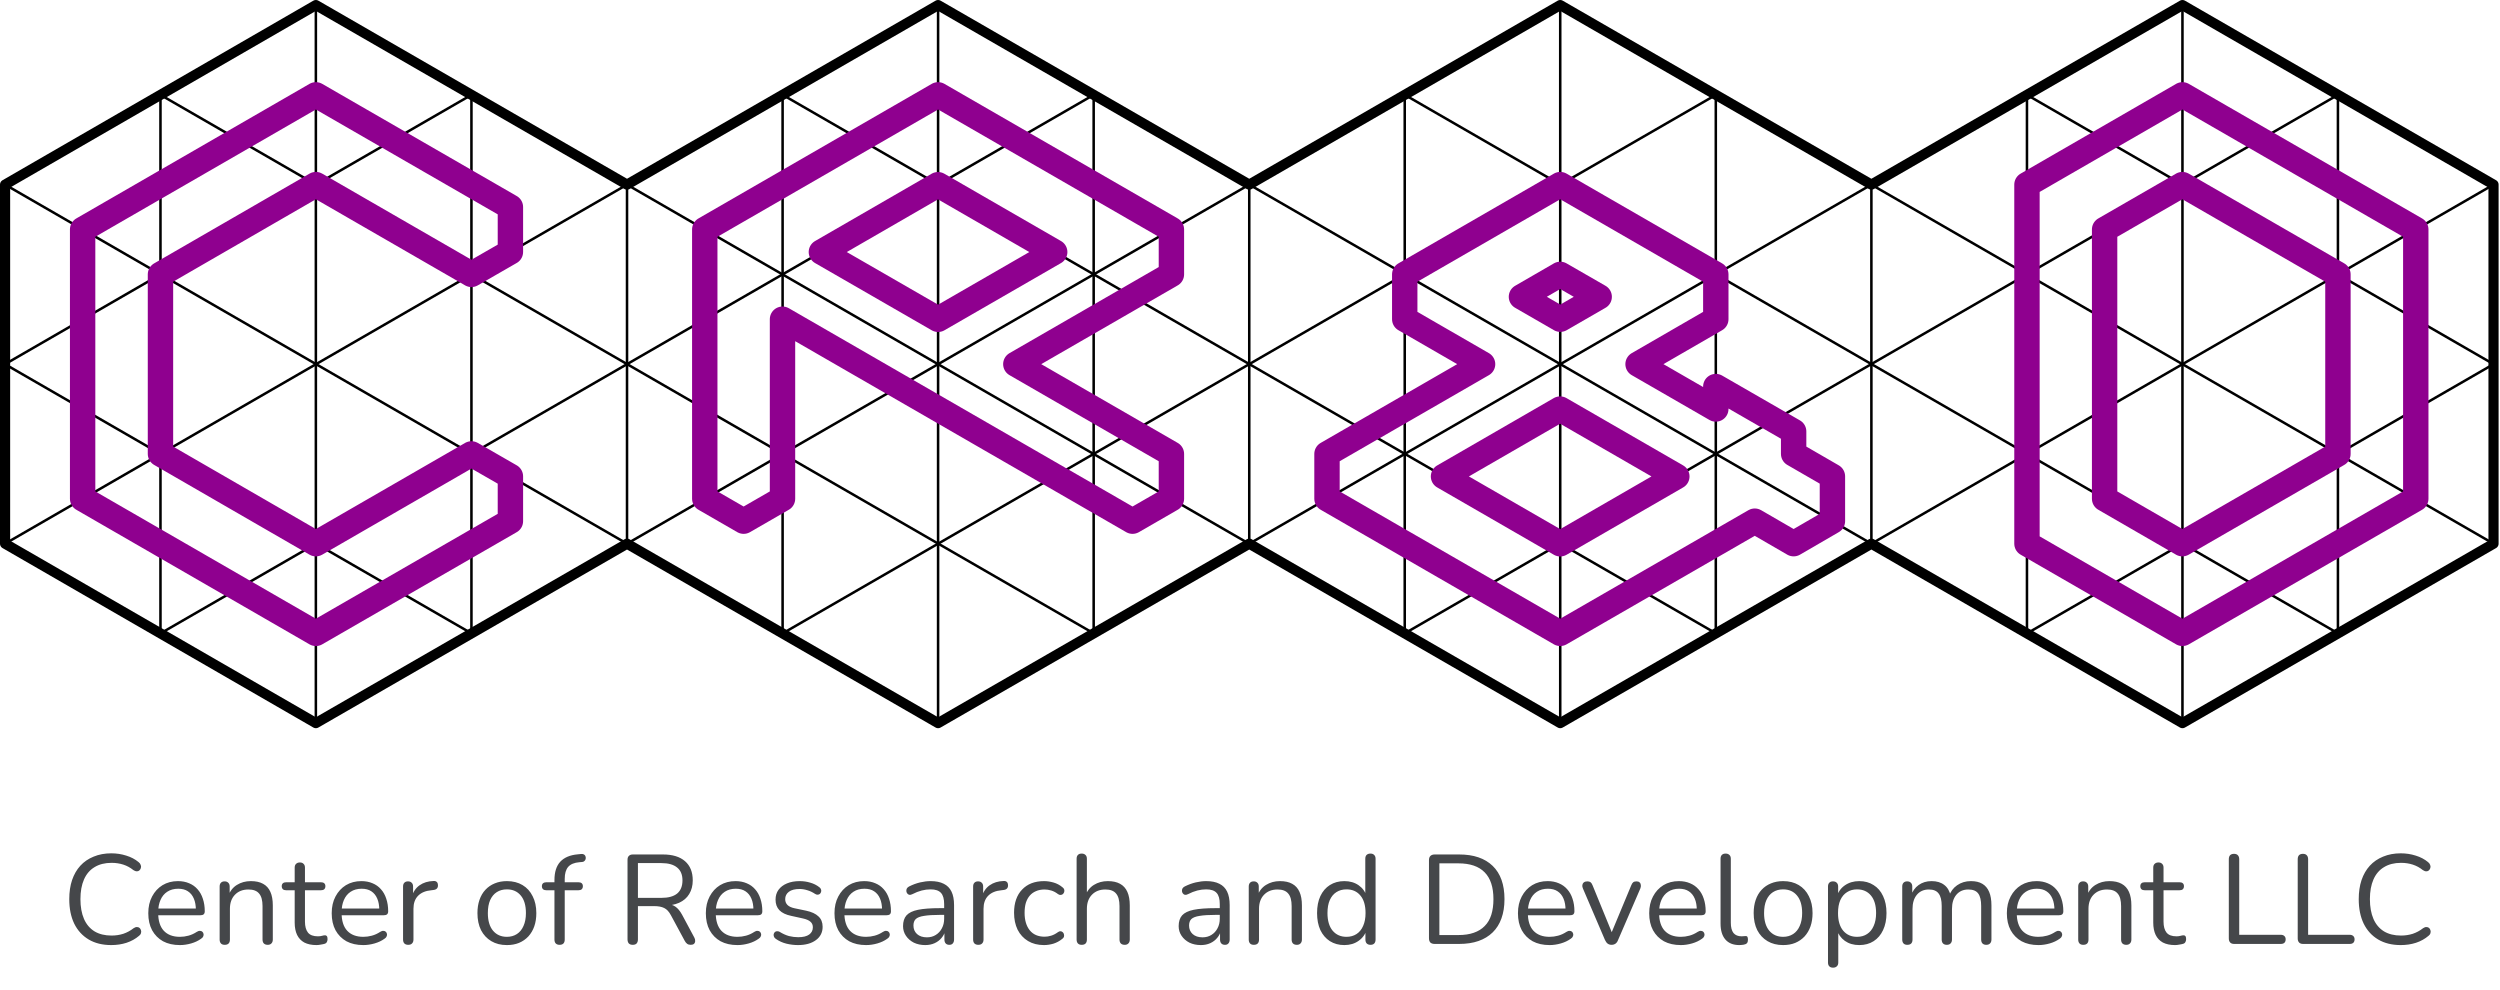 <svg width="985" height="390" viewBox="0 0 985 390" fill="none" xmlns="http://www.w3.org/2000/svg">
<path d="M2 214.211L247.046 72.737" stroke="black"/>
<path d="M124.448 2V284.91" stroke="black"/>
<path d="M247.046 72.737V214.211" stroke="black"/>
<path d="M63.262 37.406L430.905 249.542" stroke="black"/>
<path d="M2 143.511L185.747 249.542" stroke="black"/>
<path d="M2 143.474L185.747 37.368" stroke="black"/>
<path d="M492.204 72.737V214.211" stroke="black"/>
<path d="M247.083 72.774L492.166 214.248" stroke="black"/>
<path d="M308.42 37.406L676.064 249.542" stroke="black"/>
<path d="M63.224 37.368V249.542" stroke="black"/>
<path d="M185.747 37.368V249.542" stroke="black"/>
<path d="M369.606 2V284.91" stroke="black"/>
<path d="M614.728 2V284.91" stroke="black"/>
<path d="M859.886 2V284.91" stroke="black"/>
<path d="M308.345 37.368V249.542" stroke="black"/>
<path d="M430.905 37.368V249.542" stroke="black"/>
<path d="M553.466 37.368V249.542" stroke="black"/>
<path d="M676.026 37.368V249.542" stroke="black"/>
<path d="M798.624 37.368V249.542" stroke="black"/>
<path d="M921.146 37.368V249.542" stroke="black"/>
<path d="M737.325 72.737V214.211" stroke="black"/>
<path d="M798.661 249.542L982.446 143.474" stroke="black"/>
<path d="M737.362 214.211L982.446 72.737" stroke="black"/>
<path d="M247.046 214.211L492.204 72.737" stroke="black"/>
<path d="M308.382 249.542L676.063 37.368" stroke="black"/>
<path d="M492.167 214.248L737.325 72.737" stroke="black"/>
<path d="M553.541 37.406L921.185 249.542" stroke="black"/>
<path d="M492.204 72.737L737.325 214.211" stroke="black"/>
<path d="M737.362 72.774L982.446 214.211" stroke="black"/>
<path d="M798.661 37.406L982.446 143.474" stroke="black"/>
<path d="M63.262 249.542L430.905 37.368" stroke="black"/>
<path d="M553.466 249.542L921.147 37.368" stroke="black"/>
<path d="M2 72.737L247.046 214.211" stroke="black"/>
<path d="M124.448 284.91L247.046 214.211L369.606 284.91L492.204 214.211L614.727 284.91L737.325 214.211L859.885 284.91L982.446 214.211V72.737L859.885 2L737.325 72.737L614.727 2L492.204 72.737L369.606 2L247.046 72.737L124.448 2L2 72.737V214.211L124.448 284.91Z" stroke="black" stroke-width="4" stroke-linejoin="round"/>
<path d="M446.221 205.34L461.536 196.508V178.842L400.237 143.474L461.536 108.105V90.402L369.606 37.368L277.677 90.402V196.508L292.992 205.34L308.307 196.508V125.771L446.221 205.34Z" stroke="#8F008F" stroke-width="10" stroke-linejoin="round"/>
<path d="M859.886 249.542L951.815 196.508V90.402L859.886 37.368L798.624 72.737V214.211L859.886 249.542Z" stroke="#8F008F" stroke-width="10" stroke-linejoin="round"/>
<path d="M645.395 143.474L676.026 125.771V108.105L614.727 72.737L553.466 108.105V125.771L584.134 143.474L522.835 178.842V196.508L614.727 249.541L691.379 205.34L706.694 214.21L721.972 205.34V187.675L706.694 178.842V169.972L676.026 152.306V161.139L645.395 143.474Z" stroke="#8F008F" stroke-width="10" stroke-linejoin="round"/>
<path d="M124.448 249.542L201.1 205.34V187.675L185.747 178.842L124.448 214.211L63.224 178.842V108.105L124.448 72.737L185.747 108.105L201.1 99.272V81.57L124.448 37.368L32.556 90.402V196.508L124.448 249.542Z" stroke="#8F008F" stroke-width="10" stroke-linejoin="round"/>
<path d="M369.607 125.808L415.553 99.31L369.569 72.774L323.623 99.31L369.607 125.808Z" stroke="#8F008F" stroke-width="10" stroke-linejoin="round"/>
<path d="M921.146 178.842V108.105L859.848 72.737L829.217 90.402V196.508L859.848 214.211L921.146 178.842Z" stroke="#8F008F" stroke-width="10" stroke-linejoin="round"/>
<path d="M614.727 214.248L660.673 187.712L614.689 161.177L568.743 187.712L614.727 214.248Z" stroke="#8F008F" stroke-width="10" stroke-linejoin="round"/>
<path d="M614.765 125.771L630.08 116.938L614.727 108.105L599.449 116.938L614.765 125.771Z" stroke="#8F008F" stroke-width="10" stroke-linejoin="round"/>
<path d="M43.841 372.36C40.374 372.36 37.408 371.627 34.941 370.16C32.474 368.693 30.575 366.61 29.241 363.91C27.941 361.21 27.291 357.993 27.291 354.26C27.291 351.46 27.658 348.96 28.391 346.76C29.158 344.527 30.241 342.643 31.641 341.11C33.075 339.543 34.825 338.343 36.891 337.51C38.958 336.643 41.275 336.21 43.841 336.21C45.908 336.21 47.874 336.51 49.741 337.11C51.608 337.677 53.224 338.527 54.591 339.66C55.025 339.993 55.308 340.377 55.441 340.81C55.608 341.21 55.624 341.61 55.491 342.01C55.391 342.377 55.191 342.693 54.891 342.96C54.624 343.193 54.291 343.31 53.891 343.31C53.491 343.31 53.041 343.143 52.541 342.81C51.341 341.843 50.025 341.127 48.591 340.66C47.158 340.193 45.608 339.96 43.941 339.96C41.308 339.96 39.075 340.527 37.241 341.66C35.408 342.76 34.025 344.377 33.091 346.51C32.158 348.643 31.691 351.227 31.691 354.26C31.691 357.293 32.158 359.893 33.091 362.06C34.025 364.193 35.408 365.827 37.241 366.96C39.075 368.06 41.308 368.61 43.941 368.61C45.575 368.61 47.124 368.377 48.591 367.91C50.058 367.41 51.408 366.677 52.641 365.71C53.141 365.377 53.591 365.227 53.991 365.26C54.391 365.26 54.724 365.377 54.991 365.61C55.258 365.843 55.441 366.143 55.541 366.51C55.675 366.877 55.675 367.26 55.541 367.66C55.441 368.06 55.191 368.41 54.791 368.71C53.391 369.91 51.741 370.827 49.841 371.46C47.974 372.06 45.974 372.36 43.841 372.36ZM70.876 372.36C68.309 372.36 66.093 371.86 64.226 370.86C62.393 369.827 60.959 368.377 59.926 366.51C58.926 364.643 58.426 362.41 58.426 359.81C58.426 357.277 58.926 355.077 59.926 353.21C60.926 351.31 62.293 349.827 64.026 348.76C65.793 347.693 67.826 347.16 70.126 347.16C71.759 347.16 73.226 347.443 74.526 348.01C75.826 348.543 76.926 349.327 77.826 350.36C78.759 351.393 79.459 352.643 79.926 354.11C80.426 355.577 80.676 357.227 80.676 359.06C80.676 359.593 80.526 359.993 80.226 360.26C79.926 360.493 79.493 360.61 78.926 360.61H61.526V357.96H77.976L77.176 358.61C77.176 356.81 76.909 355.293 76.376 354.06C75.843 352.793 75.059 351.827 74.026 351.16C73.026 350.493 71.759 350.16 70.226 350.16C68.526 350.16 67.076 350.56 65.876 351.36C64.709 352.127 63.826 353.21 63.226 354.61C62.626 355.977 62.326 357.577 62.326 359.41V359.71C62.326 362.777 63.059 365.11 64.526 366.71C66.026 368.31 68.143 369.11 70.876 369.11C72.009 369.11 73.126 368.96 74.226 368.66C75.359 368.36 76.459 367.86 77.526 367.16C77.993 366.86 78.409 366.727 78.776 366.76C79.176 366.76 79.493 366.877 79.726 367.11C79.959 367.31 80.109 367.577 80.176 367.91C80.276 368.21 80.243 368.543 80.076 368.91C79.943 369.277 79.659 369.593 79.226 369.86C78.126 370.66 76.826 371.277 75.326 371.71C73.826 372.143 72.343 372.36 70.876 372.36ZM88.537 372.26C87.871 372.26 87.371 372.077 87.037 371.71C86.704 371.343 86.537 370.827 86.537 370.16V349.31C86.537 348.643 86.704 348.143 87.037 347.81C87.371 347.443 87.854 347.26 88.487 347.26C89.121 347.26 89.604 347.443 89.937 347.81C90.304 348.143 90.487 348.643 90.487 349.31V353.61L89.937 353.01C90.637 351.077 91.771 349.627 93.337 348.66C94.937 347.66 96.771 347.16 98.837 347.16C100.771 347.16 102.371 347.51 103.637 348.21C104.937 348.91 105.904 349.977 106.537 351.41C107.171 352.81 107.487 354.593 107.487 356.76V370.16C107.487 370.827 107.304 371.343 106.937 371.71C106.604 372.077 106.121 372.26 105.487 372.26C104.821 372.26 104.304 372.077 103.937 371.71C103.604 371.343 103.437 370.827 103.437 370.16V357.01C103.437 354.743 102.987 353.093 102.087 352.06C101.221 350.993 99.821 350.46 97.887 350.46C95.654 350.46 93.871 351.16 92.537 352.56C91.237 353.927 90.587 355.76 90.587 358.06V370.16C90.587 371.56 89.904 372.26 88.537 372.26ZM124.705 372.36C122.805 372.36 121.205 372.027 119.905 371.36C118.639 370.66 117.689 369.66 117.055 368.36C116.422 367.027 116.105 365.41 116.105 363.51V350.76H112.755C112.189 350.76 111.755 350.627 111.455 350.36C111.155 350.06 111.005 349.66 111.005 349.16C111.005 348.66 111.155 348.277 111.455 348.01C111.755 347.743 112.189 347.61 112.755 347.61H116.105V341.86C116.105 341.193 116.289 340.693 116.655 340.36C117.022 339.993 117.522 339.81 118.155 339.81C118.789 339.81 119.272 339.993 119.605 340.36C119.972 340.693 120.155 341.193 120.155 341.86V347.61H126.455C127.022 347.61 127.455 347.743 127.755 348.01C128.055 348.277 128.205 348.66 128.205 349.16C128.205 349.66 128.055 350.06 127.755 350.36C127.455 350.627 127.022 350.76 126.455 350.76H120.155V363.11C120.155 365.01 120.555 366.46 121.355 367.46C122.155 368.427 123.455 368.91 125.255 368.91C125.889 368.91 126.422 368.843 126.855 368.71C127.322 368.577 127.705 368.51 128.005 368.51C128.305 368.477 128.555 368.577 128.755 368.81C128.955 369.043 129.055 369.443 129.055 370.01C129.055 370.41 128.972 370.777 128.805 371.11C128.672 371.443 128.422 371.677 128.055 371.81C127.655 371.943 127.122 372.06 126.455 372.16C125.822 372.293 125.239 372.36 124.705 372.36ZM143.142 372.36C140.575 372.36 138.358 371.86 136.492 370.86C134.658 369.827 133.225 368.377 132.192 366.51C131.192 364.643 130.692 362.41 130.692 359.81C130.692 357.277 131.192 355.077 132.192 353.21C133.192 351.31 134.558 349.827 136.292 348.76C138.058 347.693 140.092 347.16 142.392 347.16C144.025 347.16 145.492 347.443 146.792 348.01C148.092 348.543 149.192 349.327 150.092 350.36C151.025 351.393 151.725 352.643 152.192 354.11C152.692 355.577 152.942 357.227 152.942 359.06C152.942 359.593 152.792 359.993 152.492 360.26C152.192 360.493 151.758 360.61 151.192 360.61H133.792V357.96H150.242L149.442 358.61C149.442 356.81 149.175 355.293 148.642 354.06C148.108 352.793 147.325 351.827 146.292 351.16C145.292 350.493 144.025 350.16 142.492 350.16C140.792 350.16 139.342 350.56 138.142 351.36C136.975 352.127 136.092 353.21 135.492 354.61C134.892 355.977 134.592 357.577 134.592 359.41V359.71C134.592 362.777 135.325 365.11 136.792 366.71C138.292 368.31 140.408 369.11 143.142 369.11C144.275 369.11 145.392 368.96 146.492 368.66C147.625 368.36 148.725 367.86 149.792 367.16C150.258 366.86 150.675 366.727 151.042 366.76C151.442 366.76 151.758 366.877 151.992 367.11C152.225 367.31 152.375 367.577 152.442 367.91C152.542 368.21 152.508 368.543 152.342 368.91C152.208 369.277 151.925 369.593 151.492 369.86C150.392 370.66 149.092 371.277 147.592 371.71C146.092 372.143 144.608 372.36 143.142 372.36ZM160.853 372.26C160.186 372.26 159.67 372.077 159.303 371.71C158.97 371.343 158.803 370.827 158.803 370.16V349.31C158.803 348.643 158.97 348.143 159.303 347.81C159.636 347.443 160.12 347.26 160.753 347.26C161.386 347.26 161.87 347.443 162.203 347.81C162.57 348.143 162.753 348.643 162.753 349.31V353.36H162.253C162.786 351.393 163.803 349.877 165.303 348.81C166.803 347.743 168.653 347.177 170.853 347.11C171.353 347.077 171.753 347.193 172.053 347.46C172.353 347.693 172.52 348.11 172.553 348.71C172.586 349.277 172.453 349.727 172.153 350.06C171.853 350.393 171.386 350.593 170.753 350.66L169.953 350.76C167.686 350.96 165.936 351.693 164.703 352.96C163.503 354.193 162.903 355.893 162.903 358.06V370.16C162.903 370.827 162.72 371.343 162.353 371.71C162.02 372.077 161.52 372.26 160.853 372.26ZM199.713 372.36C197.347 372.36 195.297 371.843 193.563 370.81C191.83 369.777 190.48 368.327 189.513 366.46C188.58 364.56 188.113 362.327 188.113 359.76C188.113 357.827 188.38 356.093 188.913 354.56C189.447 352.993 190.23 351.66 191.263 350.56C192.297 349.46 193.513 348.627 194.913 348.06C196.347 347.46 197.947 347.16 199.713 347.16C202.08 347.16 204.13 347.677 205.863 348.71C207.597 349.743 208.93 351.21 209.863 353.11C210.83 354.977 211.313 357.193 211.313 359.76C211.313 361.693 211.047 363.427 210.513 364.96C209.98 366.493 209.197 367.827 208.163 368.96C207.13 370.06 205.897 370.91 204.463 371.51C203.063 372.077 201.48 372.36 199.713 372.36ZM199.713 369.11C201.213 369.11 202.53 368.743 203.663 368.01C204.797 367.277 205.663 366.21 206.263 364.81C206.897 363.41 207.213 361.727 207.213 359.76C207.213 356.727 206.53 354.41 205.163 352.81C203.83 351.21 202.013 350.41 199.713 350.41C198.18 350.41 196.847 350.777 195.713 351.51C194.613 352.21 193.747 353.26 193.113 354.66C192.513 356.027 192.213 357.727 192.213 359.76C192.213 362.76 192.897 365.077 194.263 366.71C195.63 368.31 197.447 369.11 199.713 369.11ZM220.453 372.26C219.819 372.26 219.319 372.077 218.953 371.71C218.619 371.343 218.453 370.827 218.453 370.16V350.76H215.253C214.719 350.76 214.286 350.627 213.953 350.36C213.653 350.06 213.503 349.66 213.503 349.16C213.503 348.66 213.653 348.277 213.953 348.01C214.286 347.743 214.719 347.61 215.253 347.61H219.553L218.453 348.66V346.76C218.453 343.593 219.219 341.177 220.753 339.51C222.319 337.843 224.603 336.877 227.603 336.61L229.053 336.46C229.519 336.427 229.886 336.51 230.153 336.71C230.453 336.91 230.636 337.16 230.703 337.46C230.803 337.76 230.819 338.077 230.753 338.41C230.686 338.71 230.536 338.977 230.303 339.21C230.069 339.443 229.786 339.577 229.453 339.61L228.303 339.71C226.269 339.877 224.786 340.493 223.853 341.56C222.953 342.627 222.503 344.193 222.503 346.26V348.36L221.903 347.61H227.903C228.469 347.61 228.903 347.743 229.203 348.01C229.503 348.277 229.653 348.66 229.653 349.16C229.653 349.66 229.503 350.06 229.203 350.36C228.903 350.627 228.469 350.76 227.903 350.76H222.503V370.16C222.503 371.56 221.819 372.26 220.453 372.26ZM249.294 372.26C248.627 372.26 248.11 372.077 247.744 371.71C247.41 371.31 247.244 370.777 247.244 370.11V338.76C247.244 338.06 247.427 337.543 247.794 337.21C248.16 336.843 248.677 336.66 249.344 336.66H261.194C264.96 336.66 267.86 337.543 269.894 339.31C271.927 341.077 272.944 343.593 272.944 346.86C272.944 348.927 272.477 350.727 271.544 352.26C270.644 353.76 269.31 354.91 267.544 355.71C265.777 356.477 263.66 356.86 261.194 356.86L261.694 356.21H262.694C263.994 356.21 265.127 356.543 266.094 357.21C267.06 357.877 267.944 358.943 268.744 360.41L273.544 369.36C273.81 369.827 273.927 370.293 273.894 370.76C273.894 371.193 273.744 371.56 273.444 371.86C273.144 372.127 272.71 372.26 272.144 372.26C271.577 372.26 271.11 372.127 270.744 371.86C270.377 371.593 270.06 371.21 269.794 370.71L264.344 360.61C263.577 359.177 262.694 358.227 261.694 357.76C260.694 357.26 259.377 357.01 257.744 357.01H251.344V370.11C251.344 370.777 251.177 371.31 250.844 371.71C250.51 372.077 249.994 372.26 249.294 372.26ZM251.344 353.76H260.594C263.327 353.76 265.394 353.193 266.794 352.06C268.194 350.893 268.894 349.16 268.894 346.86C268.894 344.627 268.194 342.943 266.794 341.81C265.394 340.643 263.327 340.06 260.594 340.06H251.344V353.76ZM290.554 372.36C287.987 372.36 285.77 371.86 283.904 370.86C282.07 369.827 280.637 368.377 279.604 366.51C278.604 364.643 278.104 362.41 278.104 359.81C278.104 357.277 278.604 355.077 279.604 353.21C280.604 351.31 281.97 349.827 283.704 348.76C285.47 347.693 287.504 347.16 289.804 347.16C291.437 347.16 292.904 347.443 294.204 348.01C295.504 348.543 296.604 349.327 297.504 350.36C298.437 351.393 299.137 352.643 299.604 354.11C300.104 355.577 300.354 357.227 300.354 359.06C300.354 359.593 300.204 359.993 299.904 360.26C299.604 360.493 299.17 360.61 298.604 360.61H281.204V357.96H297.654L296.854 358.61C296.854 356.81 296.587 355.293 296.054 354.06C295.52 352.793 294.737 351.827 293.704 351.16C292.704 350.493 291.437 350.16 289.904 350.16C288.204 350.16 286.754 350.56 285.554 351.36C284.387 352.127 283.504 353.21 282.904 354.61C282.304 355.977 282.004 357.577 282.004 359.41V359.71C282.004 362.777 282.737 365.11 284.204 366.71C285.704 368.31 287.82 369.11 290.554 369.11C291.687 369.11 292.804 368.96 293.904 368.66C295.037 368.36 296.137 367.86 297.204 367.16C297.67 366.86 298.087 366.727 298.454 366.76C298.854 366.76 299.17 366.877 299.404 367.11C299.637 367.31 299.787 367.577 299.854 367.91C299.954 368.21 299.92 368.543 299.754 368.91C299.62 369.277 299.337 369.593 298.904 369.86C297.804 370.66 296.504 371.277 295.004 371.71C293.504 372.143 292.02 372.36 290.554 372.36ZM314.415 372.36C312.915 372.36 311.398 372.177 309.865 371.81C308.365 371.443 306.965 370.81 305.665 369.91C305.332 369.677 305.098 369.41 304.965 369.11C304.832 368.777 304.782 368.46 304.815 368.16C304.882 367.827 305.015 367.543 305.215 367.31C305.448 367.077 305.715 366.943 306.015 366.91C306.348 366.843 306.715 366.91 307.115 367.11C308.415 367.91 309.665 368.477 310.865 368.81C312.098 369.11 313.315 369.26 314.515 369.26C316.415 369.26 317.848 368.91 318.815 368.21C319.782 367.51 320.265 366.56 320.265 365.36C320.265 364.427 319.948 363.693 319.315 363.16C318.682 362.593 317.682 362.16 316.315 361.86L311.765 360.86C309.665 360.427 308.098 359.677 307.065 358.61C306.065 357.543 305.565 356.16 305.565 354.46C305.565 352.96 305.948 351.677 306.715 350.61C307.515 349.51 308.632 348.66 310.065 348.06C311.498 347.46 313.165 347.16 315.065 347.16C316.532 347.16 317.915 347.36 319.215 347.76C320.548 348.127 321.748 348.727 322.815 349.56C323.148 349.793 323.365 350.077 323.465 350.41C323.598 350.71 323.615 351.027 323.515 351.36C323.448 351.66 323.298 351.927 323.065 352.16C322.832 352.36 322.548 352.477 322.215 352.51C321.882 352.543 321.532 352.443 321.165 352.21C320.165 351.543 319.148 351.06 318.115 350.76C317.082 350.427 316.065 350.26 315.065 350.26C313.198 350.26 311.782 350.627 310.815 351.36C309.848 352.093 309.365 353.06 309.365 354.26C309.365 355.193 309.665 355.96 310.265 356.56C310.865 357.16 311.798 357.593 313.065 357.86L317.615 358.81C319.782 359.277 321.398 360.027 322.465 361.06C323.565 362.06 324.115 363.427 324.115 365.16C324.115 367.36 323.232 369.11 321.465 370.41C319.698 371.71 317.348 372.36 314.415 372.36ZM341.237 372.36C338.671 372.36 336.454 371.86 334.587 370.86C332.754 369.827 331.321 368.377 330.287 366.51C329.287 364.643 328.787 362.41 328.787 359.81C328.787 357.277 329.287 355.077 330.287 353.21C331.287 351.31 332.654 349.827 334.387 348.76C336.154 347.693 338.187 347.16 340.487 347.16C342.121 347.16 343.587 347.443 344.887 348.01C346.187 348.543 347.287 349.327 348.187 350.36C349.121 351.393 349.821 352.643 350.287 354.11C350.787 355.577 351.037 357.227 351.037 359.06C351.037 359.593 350.887 359.993 350.587 360.26C350.287 360.493 349.854 360.61 349.287 360.61H331.887V357.96H348.337L347.537 358.61C347.537 356.81 347.271 355.293 346.737 354.06C346.204 352.793 345.421 351.827 344.387 351.16C343.387 350.493 342.121 350.16 340.587 350.16C338.887 350.16 337.437 350.56 336.237 351.36C335.071 352.127 334.187 353.21 333.587 354.61C332.987 355.977 332.687 357.577 332.687 359.41V359.71C332.687 362.777 333.421 365.11 334.887 366.71C336.387 368.31 338.504 369.11 341.237 369.11C342.371 369.11 343.487 368.96 344.587 368.66C345.721 368.36 346.821 367.86 347.887 367.16C348.354 366.86 348.771 366.727 349.137 366.76C349.537 366.76 349.854 366.877 350.087 367.11C350.321 367.31 350.471 367.577 350.537 367.91C350.637 368.21 350.604 368.543 350.437 368.91C350.304 369.277 350.021 369.593 349.587 369.86C348.487 370.66 347.187 371.277 345.687 371.71C344.187 372.143 342.704 372.36 341.237 372.36ZM364.549 372.36C362.882 372.36 361.382 372.043 360.049 371.41C358.749 370.743 357.715 369.843 356.949 368.71C356.182 367.577 355.799 366.31 355.799 364.91C355.799 363.11 356.249 361.693 357.149 360.66C358.082 359.627 359.599 358.893 361.699 358.46C363.832 358.027 366.732 357.81 370.399 357.81H372.649V360.46H370.449C367.749 360.46 365.615 360.593 364.049 360.86C362.515 361.093 361.432 361.51 360.799 362.11C360.199 362.71 359.899 363.56 359.899 364.66C359.899 366.027 360.365 367.143 361.299 368.01C362.265 368.877 363.565 369.31 365.199 369.31C366.532 369.31 367.699 368.993 368.699 368.36C369.732 367.727 370.532 366.86 371.099 365.76C371.699 364.66 371.999 363.393 371.999 361.96V356.26C371.999 354.193 371.582 352.71 370.749 351.81C369.915 350.877 368.549 350.41 366.649 350.41C365.482 350.41 364.315 350.56 363.149 350.86C361.982 351.16 360.749 351.643 359.449 352.31C358.982 352.543 358.582 352.627 358.249 352.56C357.915 352.46 357.649 352.277 357.449 352.01C357.249 351.743 357.132 351.443 357.099 351.11C357.065 350.743 357.132 350.393 357.299 350.06C357.499 349.727 357.799 349.46 358.199 349.26C359.665 348.527 361.115 347.993 362.549 347.66C363.982 347.327 365.349 347.16 366.649 347.16C368.749 347.16 370.482 347.51 371.849 348.21C373.215 348.877 374.232 349.91 374.899 351.31C375.565 352.677 375.899 354.443 375.899 356.61V370.16C375.899 370.827 375.732 371.343 375.399 371.71C375.099 372.077 374.649 372.26 374.049 372.26C373.415 372.26 372.932 372.077 372.599 371.71C372.265 371.343 372.099 370.827 372.099 370.16V366.26H372.549C372.282 367.527 371.765 368.61 370.999 369.51C370.265 370.41 369.349 371.11 368.249 371.61C367.149 372.11 365.915 372.36 364.549 372.36ZM385.462 372.26C384.796 372.26 384.279 372.077 383.912 371.71C383.579 371.343 383.412 370.827 383.412 370.16V349.31C383.412 348.643 383.579 348.143 383.912 347.81C384.246 347.443 384.729 347.26 385.362 347.26C385.996 347.26 386.479 347.443 386.812 347.81C387.179 348.143 387.362 348.643 387.362 349.31V353.36H386.862C387.396 351.393 388.412 349.877 389.912 348.81C391.412 347.743 393.262 347.177 395.462 347.11C395.962 347.077 396.362 347.193 396.662 347.46C396.962 347.693 397.129 348.11 397.162 348.71C397.196 349.277 397.062 349.727 396.762 350.06C396.462 350.393 395.996 350.593 395.362 350.66L394.562 350.76C392.296 350.96 390.546 351.693 389.312 352.96C388.112 354.193 387.512 355.893 387.512 358.06V370.16C387.512 370.827 387.329 371.343 386.962 371.71C386.629 372.077 386.129 372.26 385.462 372.26ZM411.339 372.36C408.906 372.36 406.806 371.827 405.039 370.76C403.273 369.693 401.906 368.21 400.939 366.31C400.006 364.377 399.539 362.143 399.539 359.61C399.539 357.677 399.806 355.943 400.339 354.41C400.873 352.877 401.656 351.577 402.689 350.51C403.723 349.41 404.956 348.577 406.389 348.01C407.856 347.443 409.506 347.16 411.339 347.16C412.539 347.16 413.789 347.343 415.089 347.71C416.389 348.077 417.573 348.71 418.639 349.61C418.973 349.843 419.189 350.127 419.289 350.46C419.389 350.793 419.389 351.127 419.289 351.46C419.189 351.76 419.023 352.027 418.789 352.26C418.556 352.46 418.256 352.577 417.889 352.61C417.556 352.643 417.206 352.527 416.839 352.26C415.973 351.593 415.089 351.127 414.189 350.86C413.289 350.593 412.423 350.46 411.589 350.46C410.289 350.46 409.156 350.677 408.189 351.11C407.223 351.51 406.406 352.093 405.739 352.86C405.073 353.627 404.556 354.577 404.189 355.71C403.856 356.843 403.689 358.16 403.689 359.66C403.689 362.56 404.373 364.86 405.739 366.56C407.106 368.227 409.056 369.06 411.589 369.06C412.423 369.06 413.273 368.927 414.139 368.66C415.039 368.393 415.939 367.927 416.839 367.26C417.206 366.993 417.556 366.877 417.889 366.91C418.223 366.943 418.506 367.077 418.739 367.31C418.973 367.51 419.123 367.777 419.189 368.11C419.289 368.443 419.289 368.777 419.189 369.11C419.089 369.41 418.873 369.677 418.539 369.91C417.473 370.777 416.306 371.41 415.039 371.81C413.773 372.177 412.539 372.36 411.339 372.36ZM426.184 372.26C425.517 372.26 425.017 372.077 424.684 371.71C424.35 371.343 424.184 370.827 424.184 370.16V338.36C424.184 337.693 424.35 337.193 424.684 336.86C425.017 336.493 425.517 336.31 426.184 336.31C426.817 336.31 427.317 336.493 427.684 336.86C428.05 337.193 428.234 337.693 428.234 338.36V353.01H427.584C428.284 351.077 429.417 349.627 430.984 348.66C432.584 347.66 434.417 347.16 436.484 347.16C438.417 347.16 440.017 347.51 441.284 348.21C442.584 348.91 443.55 349.977 444.184 351.41C444.817 352.81 445.134 354.593 445.134 356.76V370.16C445.134 370.827 444.95 371.343 444.584 371.71C444.25 372.077 443.767 372.26 443.134 372.26C442.467 372.26 441.95 372.077 441.584 371.71C441.25 371.343 441.084 370.827 441.084 370.16V357.01C441.084 354.743 440.634 353.093 439.734 352.06C438.867 350.993 437.467 350.46 435.534 350.46C433.3 350.46 431.517 351.16 430.184 352.56C428.884 353.927 428.234 355.76 428.234 358.06V370.16C428.234 371.56 427.55 372.26 426.184 372.26ZM473.142 372.36C471.476 372.36 469.976 372.043 468.642 371.41C467.342 370.743 466.309 369.843 465.542 368.71C464.776 367.577 464.392 366.31 464.392 364.91C464.392 363.11 464.842 361.693 465.742 360.66C466.676 359.627 468.192 358.893 470.292 358.46C472.426 358.027 475.326 357.81 478.992 357.81H481.242V360.46H479.042C476.342 360.46 474.209 360.593 472.642 360.86C471.109 361.093 470.026 361.51 469.392 362.11C468.792 362.71 468.492 363.56 468.492 364.66C468.492 366.027 468.959 367.143 469.892 368.01C470.859 368.877 472.159 369.31 473.792 369.31C475.126 369.31 476.292 368.993 477.292 368.36C478.326 367.727 479.126 366.86 479.692 365.76C480.292 364.66 480.592 363.393 480.592 361.96V356.26C480.592 354.193 480.176 352.71 479.342 351.81C478.509 350.877 477.142 350.41 475.242 350.41C474.076 350.41 472.909 350.56 471.742 350.86C470.576 351.16 469.342 351.643 468.042 352.31C467.576 352.543 467.176 352.627 466.842 352.56C466.509 352.46 466.242 352.277 466.042 352.01C465.842 351.743 465.726 351.443 465.692 351.11C465.659 350.743 465.726 350.393 465.892 350.06C466.092 349.727 466.392 349.46 466.792 349.26C468.259 348.527 469.709 347.993 471.142 347.66C472.576 347.327 473.942 347.16 475.242 347.16C477.342 347.16 479.076 347.51 480.442 348.21C481.809 348.877 482.826 349.91 483.492 351.31C484.159 352.677 484.492 354.443 484.492 356.61V370.16C484.492 370.827 484.326 371.343 483.992 371.71C483.692 372.077 483.242 372.26 482.642 372.26C482.009 372.26 481.526 372.077 481.192 371.71C480.859 371.343 480.692 370.827 480.692 370.16V366.26H481.142C480.876 367.527 480.359 368.61 479.592 369.51C478.859 370.41 477.942 371.11 476.842 371.61C475.742 372.11 474.509 372.36 473.142 372.36ZM494.006 372.26C493.339 372.26 492.839 372.077 492.506 371.71C492.173 371.343 492.006 370.827 492.006 370.16V349.31C492.006 348.643 492.173 348.143 492.506 347.81C492.839 347.443 493.323 347.26 493.956 347.26C494.589 347.26 495.073 347.443 495.406 347.81C495.773 348.143 495.956 348.643 495.956 349.31V353.61L495.406 353.01C496.106 351.077 497.239 349.627 498.806 348.66C500.406 347.66 502.239 347.16 504.306 347.16C506.239 347.16 507.839 347.51 509.106 348.21C510.406 348.91 511.373 349.977 512.006 351.41C512.639 352.81 512.956 354.593 512.956 356.76V370.16C512.956 370.827 512.773 371.343 512.406 371.71C512.073 372.077 511.589 372.26 510.956 372.26C510.289 372.26 509.773 372.077 509.406 371.71C509.073 371.343 508.906 370.827 508.906 370.16V357.01C508.906 354.743 508.456 353.093 507.556 352.06C506.689 350.993 505.289 350.46 503.356 350.46C501.123 350.46 499.339 351.16 498.006 352.56C496.706 353.927 496.056 355.76 496.056 358.06V370.16C496.056 371.56 495.373 372.26 494.006 372.26ZM529.674 372.36C527.507 372.36 525.607 371.843 523.974 370.81C522.374 369.777 521.124 368.327 520.224 366.46C519.357 364.56 518.924 362.327 518.924 359.76C518.924 357.16 519.357 354.927 520.224 353.06C521.124 351.16 522.374 349.71 523.974 348.71C525.607 347.677 527.507 347.16 529.674 347.16C531.874 347.16 533.757 347.71 535.324 348.81C536.891 349.91 537.941 351.393 538.474 353.26H537.924V338.36C537.924 337.693 538.091 337.193 538.424 336.86C538.791 336.493 539.307 336.31 539.974 336.31C540.607 336.31 541.091 336.493 541.424 336.86C541.791 337.193 541.974 337.693 541.974 338.36V370.16C541.974 370.827 541.807 371.343 541.474 371.71C541.141 372.077 540.641 372.26 539.974 372.26C539.341 372.26 538.841 372.077 538.474 371.71C538.141 371.343 537.974 370.827 537.974 370.16V365.41L538.524 366.11C537.991 368.01 536.924 369.527 535.324 370.66C533.757 371.793 531.874 372.36 529.674 372.36ZM530.524 369.11C532.024 369.11 533.341 368.743 534.474 368.01C535.607 367.277 536.474 366.21 537.074 364.81C537.707 363.41 538.024 361.727 538.024 359.76C538.024 356.727 537.341 354.41 535.974 352.81C534.641 351.21 532.824 350.41 530.524 350.41C528.991 350.41 527.657 350.777 526.524 351.51C525.424 352.21 524.557 353.26 523.924 354.66C523.324 356.027 523.024 357.727 523.024 359.76C523.024 362.76 523.707 365.077 525.074 366.71C526.441 368.31 528.257 369.11 530.524 369.11ZM565.265 371.91C564.532 371.91 563.965 371.727 563.565 371.36C563.198 370.96 563.015 370.393 563.015 369.66V338.91C563.015 338.177 563.198 337.627 563.565 337.26C563.965 336.86 564.532 336.66 565.265 336.66H574.915C580.615 336.66 585.015 338.16 588.115 341.16C591.215 344.16 592.765 348.527 592.765 354.26C592.765 357.127 592.365 359.66 591.565 361.86C590.798 364.027 589.648 365.86 588.115 367.36C586.582 368.86 584.715 369.993 582.515 370.76C580.315 371.527 577.782 371.91 574.915 371.91H565.265ZM567.115 368.41H574.615C576.948 368.41 578.965 368.11 580.665 367.51C582.398 366.91 583.832 366.027 584.965 364.86C586.132 363.693 586.998 362.227 587.565 360.46C588.132 358.66 588.415 356.593 588.415 354.26C588.415 349.56 587.265 346.043 584.965 343.71C582.665 341.343 579.215 340.16 574.615 340.16H567.115V368.41ZM610.524 372.36C607.958 372.36 605.741 371.86 603.874 370.86C602.041 369.827 600.608 368.377 599.574 366.51C598.574 364.643 598.074 362.41 598.074 359.81C598.074 357.277 598.574 355.077 599.574 353.21C600.574 351.31 601.941 349.827 603.674 348.76C605.441 347.693 607.474 347.16 609.774 347.16C611.408 347.16 612.874 347.443 614.174 348.01C615.474 348.543 616.574 349.327 617.474 350.36C618.408 351.393 619.108 352.643 619.574 354.11C620.074 355.577 620.324 357.227 620.324 359.06C620.324 359.593 620.174 359.993 619.874 360.26C619.574 360.493 619.141 360.61 618.574 360.61H601.174V357.96H617.624L616.824 358.61C616.824 356.81 616.558 355.293 616.024 354.06C615.491 352.793 614.708 351.827 613.674 351.16C612.674 350.493 611.408 350.16 609.874 350.16C608.174 350.16 606.724 350.56 605.524 351.36C604.358 352.127 603.474 353.21 602.874 354.61C602.274 355.977 601.974 357.577 601.974 359.41V359.71C601.974 362.777 602.708 365.11 604.174 366.71C605.674 368.31 607.791 369.11 610.524 369.11C611.658 369.11 612.774 368.96 613.874 368.66C615.008 368.36 616.108 367.86 617.174 367.16C617.641 366.86 618.058 366.727 618.424 366.76C618.824 366.76 619.141 366.877 619.374 367.11C619.608 367.31 619.758 367.577 619.824 367.91C619.924 368.21 619.891 368.543 619.724 368.91C619.591 369.277 619.308 369.593 618.874 369.86C617.774 370.66 616.474 371.277 614.974 371.71C613.474 372.143 611.991 372.36 610.524 372.36ZM634.943 372.26C634.376 372.26 633.876 372.11 633.443 371.81C633.009 371.477 632.643 370.977 632.343 370.31L623.693 350.11C623.459 349.61 623.376 349.143 623.443 348.71C623.509 348.277 623.709 347.927 624.043 347.66C624.376 347.393 624.843 347.26 625.443 347.26C625.976 347.26 626.393 347.377 626.693 347.61C626.993 347.843 627.259 348.26 627.493 348.86L635.693 368.91H634.343L642.693 348.86C642.926 348.26 643.193 347.843 643.493 347.61C643.793 347.377 644.226 347.26 644.793 347.26C645.326 347.26 645.726 347.393 645.993 347.66C646.293 347.927 646.459 348.277 646.493 348.71C646.559 349.11 646.493 349.56 646.293 350.06L637.543 370.31C637.309 370.977 636.959 371.477 636.493 371.81C636.059 372.11 635.543 372.26 634.943 372.26ZM662.233 372.36C659.667 372.36 657.45 371.86 655.583 370.86C653.75 369.827 652.317 368.377 651.283 366.51C650.283 364.643 649.783 362.41 649.783 359.81C649.783 357.277 650.283 355.077 651.283 353.21C652.283 351.31 653.65 349.827 655.383 348.76C657.15 347.693 659.183 347.16 661.483 347.16C663.117 347.16 664.583 347.443 665.883 348.01C667.183 348.543 668.283 349.327 669.183 350.36C670.117 351.393 670.817 352.643 671.283 354.11C671.783 355.577 672.033 357.227 672.033 359.06C672.033 359.593 671.883 359.993 671.583 360.26C671.283 360.493 670.85 360.61 670.283 360.61H652.883V357.96H669.333L668.533 358.61C668.533 356.81 668.267 355.293 667.733 354.06C667.2 352.793 666.417 351.827 665.383 351.16C664.383 350.493 663.117 350.16 661.583 350.16C659.883 350.16 658.433 350.56 657.233 351.36C656.067 352.127 655.183 353.21 654.583 354.61C653.983 355.977 653.683 357.577 653.683 359.41V359.71C653.683 362.777 654.417 365.11 655.883 366.71C657.383 368.31 659.5 369.11 662.233 369.11C663.367 369.11 664.483 368.96 665.583 368.66C666.717 368.36 667.817 367.86 668.883 367.16C669.35 366.86 669.767 366.727 670.133 366.76C670.533 366.76 670.85 366.877 671.083 367.11C671.317 367.31 671.467 367.577 671.533 367.91C671.633 368.21 671.6 368.543 671.433 368.91C671.3 369.277 671.017 369.593 670.583 369.86C669.483 370.66 668.183 371.277 666.683 371.71C665.183 372.143 663.7 372.36 662.233 372.36ZM685.295 372.36C682.895 372.36 681.061 371.627 679.795 370.16C678.528 368.693 677.895 366.593 677.895 363.86V338.36C677.895 337.693 678.061 337.193 678.395 336.86C678.728 336.493 679.228 336.31 679.895 336.31C680.528 336.31 681.028 336.493 681.395 336.86C681.761 337.193 681.945 337.693 681.945 338.36V363.56C681.945 365.36 682.295 366.71 682.995 367.61C683.728 368.477 684.795 368.91 686.195 368.91C686.495 368.91 686.761 368.893 686.995 368.86C687.228 368.827 687.461 368.81 687.695 368.81C688.061 368.777 688.311 368.86 688.445 369.06C688.611 369.26 688.695 369.66 688.695 370.26C688.695 370.86 688.561 371.31 688.295 371.61C688.028 371.91 687.595 372.11 686.995 372.21C686.728 372.243 686.445 372.277 686.145 372.31C685.845 372.343 685.561 372.36 685.295 372.36ZM702.546 372.36C700.179 372.36 698.129 371.843 696.396 370.81C694.662 369.777 693.312 368.327 692.346 366.46C691.412 364.56 690.946 362.327 690.946 359.76C690.946 357.827 691.212 356.093 691.746 354.56C692.279 352.993 693.062 351.66 694.096 350.56C695.129 349.46 696.346 348.627 697.746 348.06C699.179 347.46 700.779 347.16 702.546 347.16C704.912 347.16 706.962 347.677 708.696 348.71C710.429 349.743 711.762 351.21 712.696 353.11C713.662 354.977 714.146 357.193 714.146 359.76C714.146 361.693 713.879 363.427 713.346 364.96C712.812 366.493 712.029 367.827 710.996 368.96C709.962 370.06 708.729 370.91 707.296 371.51C705.896 372.077 704.312 372.36 702.546 372.36ZM702.546 369.11C704.046 369.11 705.362 368.743 706.496 368.01C707.629 367.277 708.496 366.21 709.096 364.81C709.729 363.41 710.046 361.727 710.046 359.76C710.046 356.727 709.362 354.41 707.996 352.81C706.662 351.21 704.846 350.41 702.546 350.41C701.012 350.41 699.679 350.777 698.546 351.51C697.446 352.21 696.579 353.26 695.946 354.66C695.346 356.027 695.046 357.727 695.046 359.76C695.046 362.76 695.729 365.077 697.096 366.71C698.462 368.31 700.279 369.11 702.546 369.11ZM722.229 381.26C721.562 381.26 721.062 381.077 720.729 380.71C720.395 380.377 720.229 379.877 720.229 379.21V349.31C720.229 348.643 720.395 348.143 720.729 347.81C721.062 347.443 721.545 347.26 722.179 347.26C722.845 347.26 723.345 347.443 723.679 347.81C724.045 348.143 724.229 348.643 724.229 349.31V354.06L723.679 353.36C724.212 351.46 725.262 349.96 726.829 348.86C728.429 347.727 730.329 347.16 732.529 347.16C734.695 347.16 736.579 347.677 738.179 348.71C739.812 349.71 741.062 351.16 741.929 353.06C742.829 354.927 743.279 357.16 743.279 359.76C743.279 362.327 742.829 364.56 741.929 366.46C741.062 368.327 739.829 369.777 738.229 370.81C736.629 371.843 734.729 372.36 732.529 372.36C730.329 372.36 728.445 371.81 726.879 370.71C725.312 369.577 724.245 368.077 723.679 366.21H724.279V379.21C724.279 379.877 724.095 380.377 723.729 380.71C723.362 381.077 722.862 381.26 722.229 381.26ZM731.679 369.11C733.212 369.11 734.529 368.743 735.629 368.01C736.762 367.277 737.629 366.21 738.229 364.81C738.862 363.41 739.179 361.727 739.179 359.76C739.179 356.727 738.495 354.41 737.129 352.81C735.795 351.21 733.979 350.41 731.679 350.41C730.179 350.41 728.862 350.777 727.729 351.51C726.595 352.21 725.712 353.26 725.079 354.66C724.479 356.027 724.179 357.727 724.179 359.76C724.179 362.76 724.862 365.077 726.229 366.71C727.595 368.31 729.412 369.11 731.679 369.11ZM751.479 372.26C750.812 372.26 750.312 372.077 749.979 371.71C749.646 371.343 749.479 370.827 749.479 370.16V349.31C749.479 348.643 749.646 348.143 749.979 347.81C750.312 347.443 750.796 347.26 751.429 347.26C752.062 347.26 752.546 347.443 752.879 347.81C753.246 348.143 753.429 348.643 753.429 349.31V353.71L752.879 353.01C753.512 351.143 754.529 349.71 755.929 348.71C757.362 347.677 759.062 347.16 761.029 347.16C763.096 347.16 764.762 347.66 766.029 348.66C767.329 349.627 768.196 351.143 768.629 353.21H767.879C768.479 351.343 769.546 349.877 771.079 348.81C772.646 347.71 774.462 347.16 776.529 347.16C778.362 347.16 779.862 347.51 781.029 348.21C782.229 348.91 783.129 349.977 783.729 351.41C784.329 352.81 784.629 354.593 784.629 356.76V370.16C784.629 370.827 784.446 371.343 784.079 371.71C783.746 372.077 783.246 372.26 782.579 372.26C781.946 372.26 781.446 372.077 781.079 371.71C780.746 371.343 780.579 370.827 780.579 370.16V356.96C780.579 354.727 780.196 353.093 779.429 352.06C778.662 350.993 777.362 350.46 775.529 350.46C773.529 350.46 771.946 351.16 770.779 352.56C769.646 353.927 769.079 355.793 769.079 358.16V370.16C769.079 370.827 768.896 371.343 768.529 371.71C768.196 372.077 767.696 372.26 767.029 372.26C766.396 372.26 765.896 372.077 765.529 371.71C765.196 371.343 765.029 370.827 765.029 370.16V356.96C765.029 354.727 764.629 353.093 763.829 352.06C763.062 350.993 761.779 350.46 759.979 350.46C757.979 350.46 756.396 351.16 755.229 352.56C754.096 353.927 753.529 355.793 753.529 358.16V370.16C753.529 371.56 752.846 372.26 751.479 372.26ZM803.151 372.36C800.585 372.36 798.368 371.86 796.501 370.86C794.668 369.827 793.235 368.377 792.201 366.51C791.201 364.643 790.701 362.41 790.701 359.81C790.701 357.277 791.201 355.077 792.201 353.21C793.201 351.31 794.568 349.827 796.301 348.76C798.068 347.693 800.101 347.16 802.401 347.16C804.035 347.16 805.501 347.443 806.801 348.01C808.101 348.543 809.201 349.327 810.101 350.36C811.035 351.393 811.735 352.643 812.201 354.11C812.701 355.577 812.951 357.227 812.951 359.06C812.951 359.593 812.801 359.993 812.501 360.26C812.201 360.493 811.768 360.61 811.201 360.61H793.801V357.96H810.251L809.451 358.61C809.451 356.81 809.185 355.293 808.651 354.06C808.118 352.793 807.335 351.827 806.301 351.16C805.301 350.493 804.035 350.16 802.501 350.16C800.801 350.16 799.351 350.56 798.151 351.36C796.985 352.127 796.101 353.21 795.501 354.61C794.901 355.977 794.601 357.577 794.601 359.41V359.71C794.601 362.777 795.335 365.11 796.801 366.71C798.301 368.31 800.418 369.11 803.151 369.11C804.285 369.11 805.401 368.96 806.501 368.66C807.635 368.36 808.735 367.86 809.801 367.16C810.268 366.86 810.685 366.727 811.051 366.76C811.451 366.76 811.768 366.877 812.001 367.11C812.235 367.31 812.385 367.577 812.451 367.91C812.551 368.21 812.518 368.543 812.351 368.91C812.218 369.277 811.935 369.593 811.501 369.86C810.401 370.66 809.101 371.277 807.601 371.71C806.101 372.143 804.618 372.36 803.151 372.36ZM820.813 372.26C820.146 372.26 819.646 372.077 819.313 371.71C818.979 371.343 818.813 370.827 818.813 370.16V349.31C818.813 348.643 818.979 348.143 819.313 347.81C819.646 347.443 820.129 347.26 820.763 347.26C821.396 347.26 821.879 347.443 822.213 347.81C822.579 348.143 822.763 348.643 822.763 349.31V353.61L822.213 353.01C822.913 351.077 824.046 349.627 825.613 348.66C827.213 347.66 829.046 347.16 831.113 347.16C833.046 347.16 834.646 347.51 835.913 348.21C837.213 348.91 838.179 349.977 838.813 351.41C839.446 352.81 839.763 354.593 839.763 356.76V370.16C839.763 370.827 839.579 371.343 839.213 371.71C838.879 372.077 838.396 372.26 837.763 372.26C837.096 372.26 836.579 372.077 836.213 371.71C835.879 371.343 835.713 370.827 835.713 370.16V357.01C835.713 354.743 835.263 353.093 834.363 352.06C833.496 350.993 832.096 350.46 830.163 350.46C827.929 350.46 826.146 351.16 824.813 352.56C823.513 353.927 822.863 355.76 822.863 358.06V370.16C822.863 371.56 822.179 372.26 820.813 372.26ZM856.981 372.36C855.081 372.36 853.481 372.027 852.181 371.36C850.914 370.66 849.964 369.66 849.331 368.36C848.697 367.027 848.381 365.41 848.381 363.51V350.76H845.031C844.464 350.76 844.031 350.627 843.731 350.36C843.431 350.06 843.281 349.66 843.281 349.16C843.281 348.66 843.431 348.277 843.731 348.01C844.031 347.743 844.464 347.61 845.031 347.61H848.381V341.86C848.381 341.193 848.564 340.693 848.931 340.36C849.297 339.993 849.797 339.81 850.431 339.81C851.064 339.81 851.547 339.993 851.881 340.36C852.247 340.693 852.431 341.193 852.431 341.86V347.61H858.731C859.297 347.61 859.731 347.743 860.031 348.01C860.331 348.277 860.481 348.66 860.481 349.16C860.481 349.66 860.331 350.06 860.031 350.36C859.731 350.627 859.297 350.76 858.731 350.76H852.431V363.11C852.431 365.01 852.831 366.46 853.631 367.46C854.431 368.427 855.731 368.91 857.531 368.91C858.164 368.91 858.697 368.843 859.131 368.71C859.597 368.577 859.981 368.51 860.281 368.51C860.581 368.477 860.831 368.577 861.031 368.81C861.231 369.043 861.331 369.443 861.331 370.01C861.331 370.41 861.247 370.777 861.081 371.11C860.947 371.443 860.697 371.677 860.331 371.81C859.931 371.943 859.397 372.06 858.731 372.16C858.097 372.293 857.514 372.36 856.981 372.36ZM880.252 371.91C879.585 371.91 879.068 371.727 878.702 371.36C878.335 370.96 878.152 370.427 878.152 369.76V338.56C878.152 337.86 878.318 337.327 878.652 336.96C879.018 336.593 879.535 336.41 880.202 336.41C880.868 336.41 881.368 336.593 881.702 336.96C882.068 337.327 882.252 337.86 882.252 338.56V368.31H898.652C899.252 368.31 899.718 368.477 900.052 368.81C900.385 369.11 900.552 369.543 900.552 370.11C900.552 370.677 900.385 371.127 900.052 371.46C899.718 371.76 899.252 371.91 898.652 371.91H880.252ZM907.4 371.91C906.734 371.91 906.217 371.727 905.85 371.36C905.484 370.96 905.3 370.427 905.3 369.76V338.56C905.3 337.86 905.467 337.327 905.8 336.96C906.167 336.593 906.684 336.41 907.35 336.41C908.017 336.41 908.517 336.593 908.85 336.96C909.217 337.327 909.4 337.86 909.4 338.56V368.31H925.8C926.4 368.31 926.867 368.477 927.2 368.81C927.534 369.11 927.7 369.543 927.7 370.11C927.7 370.677 927.534 371.127 927.2 371.46C926.867 371.76 926.4 371.91 925.8 371.91H907.4ZM945.892 372.36C942.425 372.36 939.459 371.627 936.992 370.16C934.525 368.693 932.625 366.61 931.292 363.91C929.992 361.21 929.342 357.993 929.342 354.26C929.342 351.46 929.709 348.96 930.442 346.76C931.209 344.527 932.292 342.643 933.692 341.11C935.125 339.543 936.875 338.343 938.942 337.51C941.009 336.643 943.325 336.21 945.892 336.21C947.959 336.21 949.925 336.51 951.792 337.11C953.659 337.677 955.275 338.527 956.642 339.66C957.075 339.993 957.359 340.377 957.492 340.81C957.659 341.21 957.675 341.61 957.542 342.01C957.442 342.377 957.242 342.693 956.942 342.96C956.675 343.193 956.342 343.31 955.942 343.31C955.542 343.31 955.092 343.143 954.592 342.81C953.392 341.843 952.075 341.127 950.642 340.66C949.209 340.193 947.659 339.96 945.992 339.96C943.359 339.96 941.125 340.527 939.292 341.66C937.459 342.76 936.075 344.377 935.142 346.51C934.209 348.643 933.742 351.227 933.742 354.26C933.742 357.293 934.209 359.893 935.142 362.06C936.075 364.193 937.459 365.827 939.292 366.96C941.125 368.06 943.359 368.61 945.992 368.61C947.625 368.61 949.175 368.377 950.642 367.91C952.109 367.41 953.459 366.677 954.692 365.71C955.192 365.377 955.642 365.227 956.042 365.26C956.442 365.26 956.775 365.377 957.042 365.61C957.309 365.843 957.492 366.143 957.592 366.51C957.725 366.877 957.725 367.26 957.592 367.66C957.492 368.06 957.242 368.41 956.842 368.71C955.442 369.91 953.792 370.827 951.892 371.46C950.025 372.06 948.025 372.36 945.892 372.36Z" fill="#45474A"/>
</svg>
